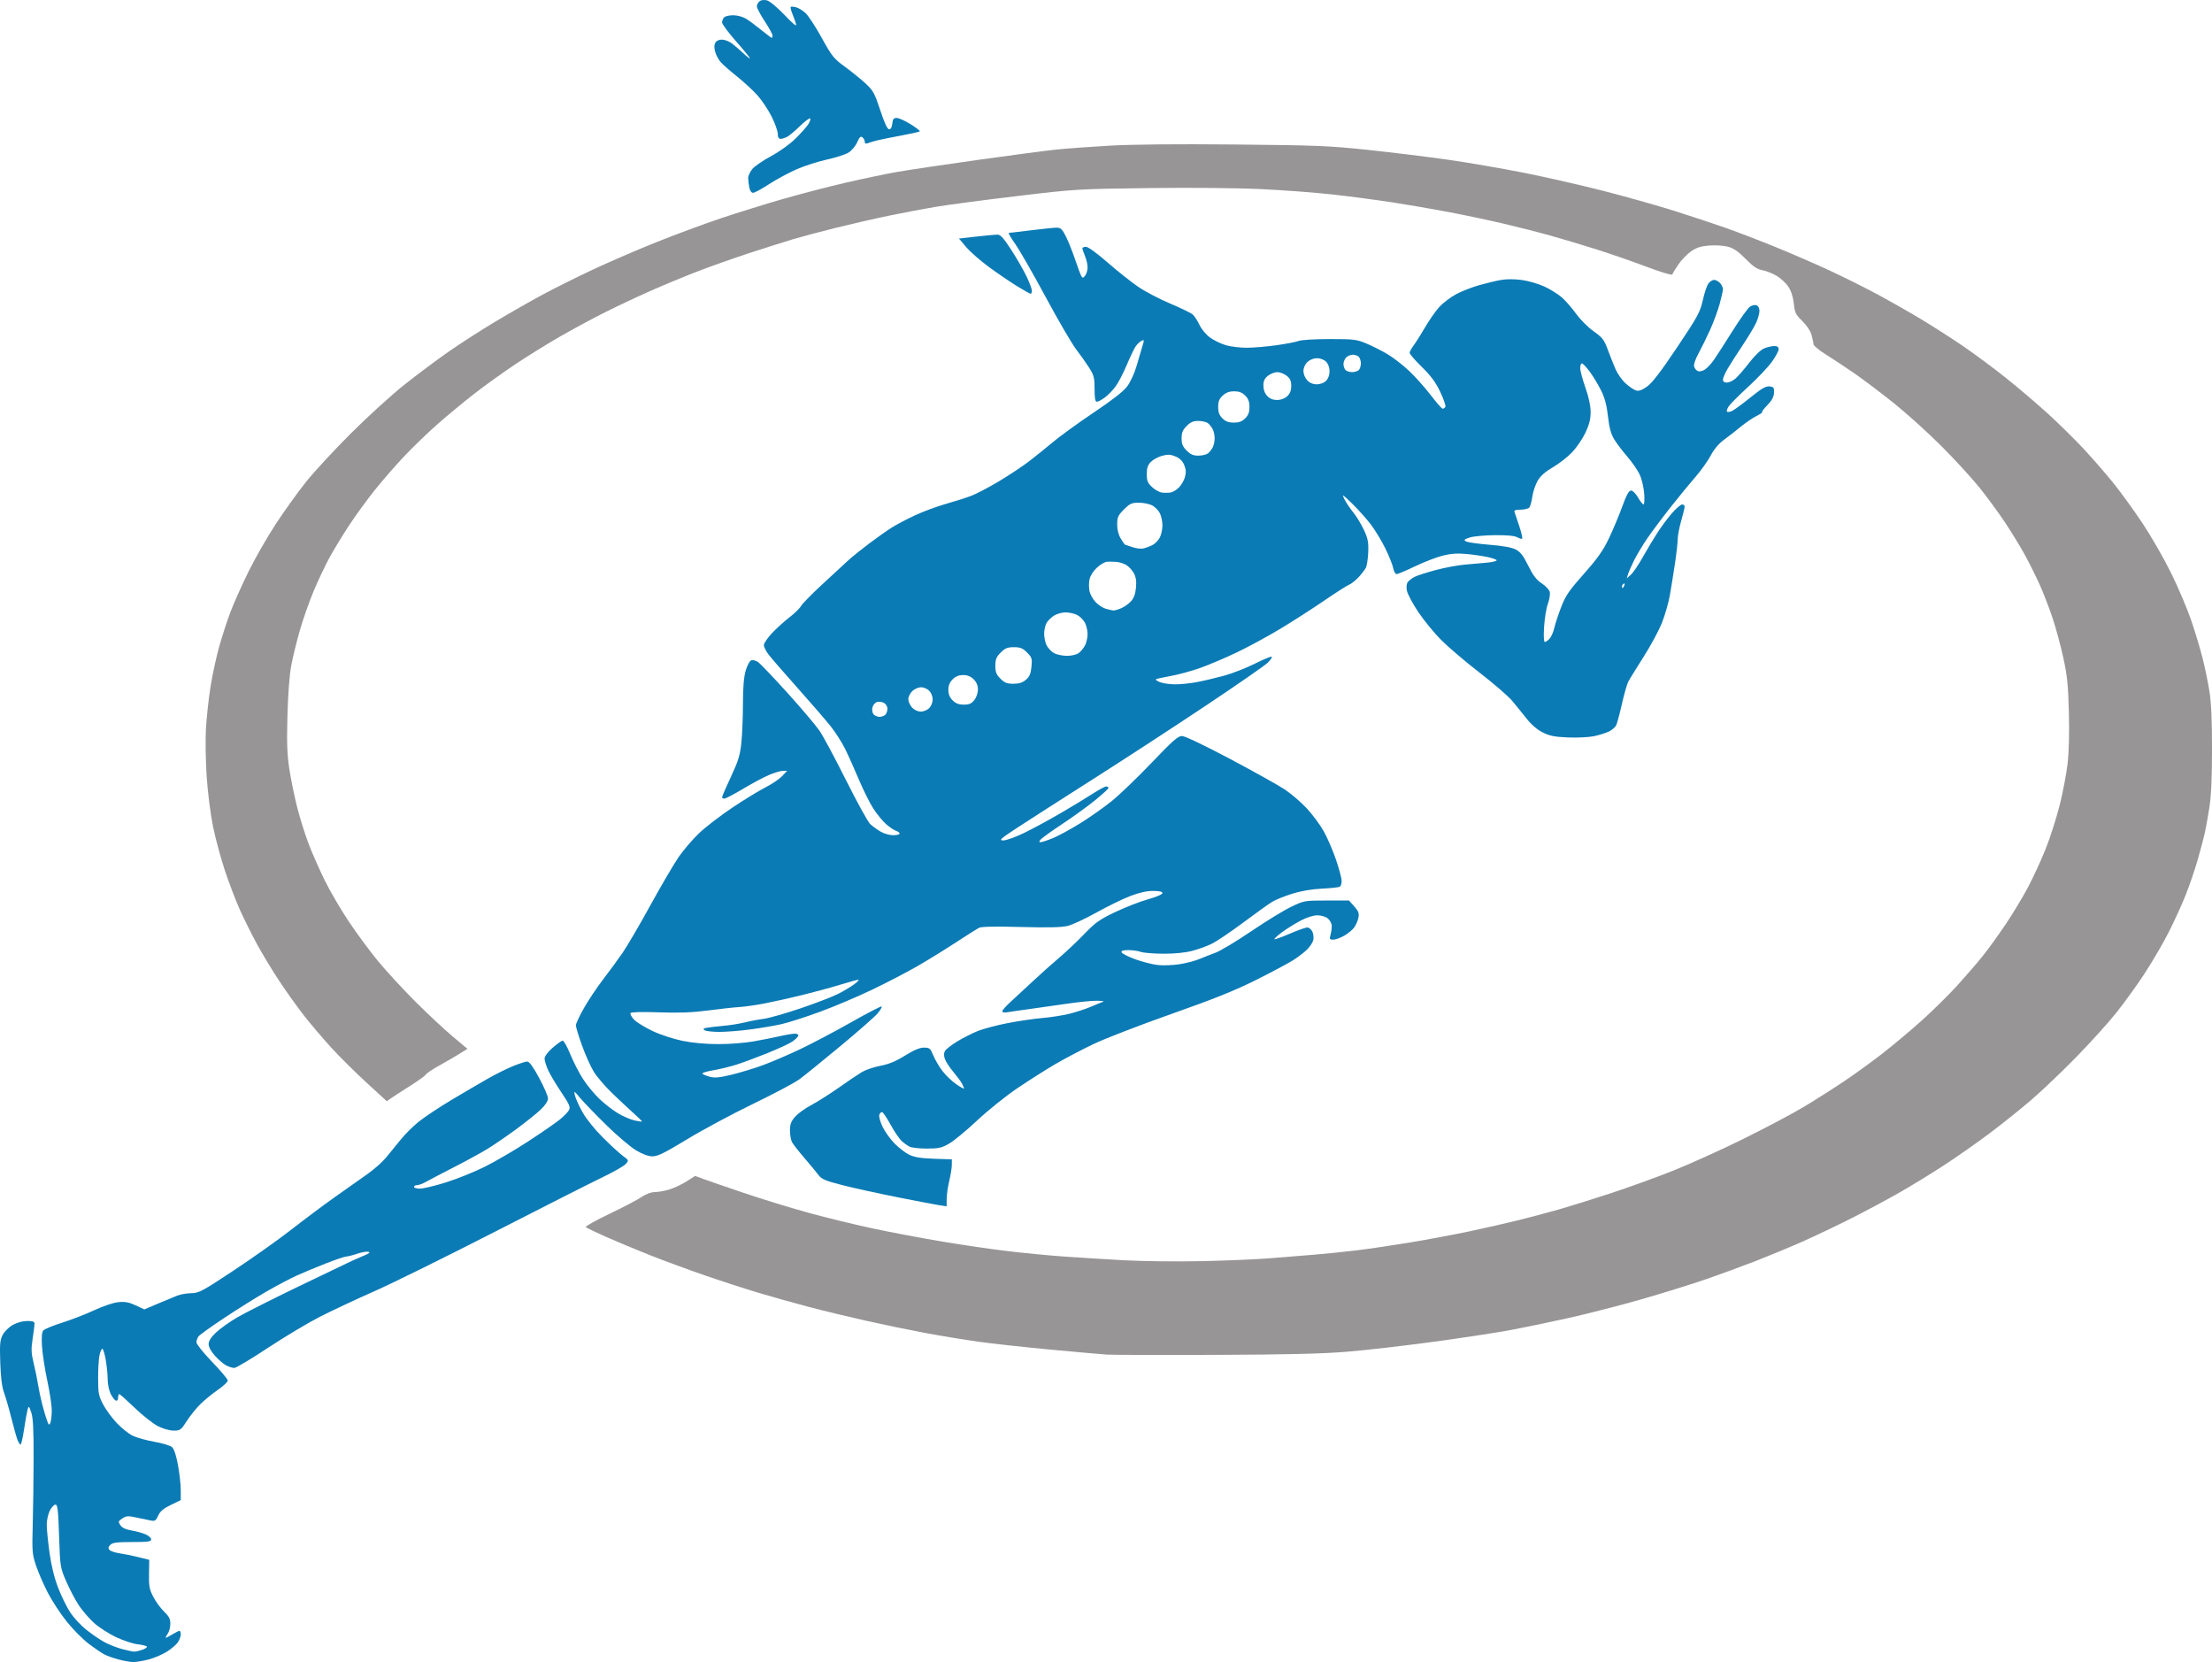 <?xml version="1.0" encoding="UTF-8" standalone="no"?>
<!-- Created with Inkscape (http://www.inkscape.org/) -->

<svg
   version="1.1"
   id="svg1869"
   width="3600"
   height="2704.415"
   viewBox="0 0 3600 2704.415"
   sodipodi:docname="arc no lettering.svg"
   inkscape:version="1.2.1 (9c6d41e4, 2022-07-14)"
   xmlns:inkscape="http://www.inkscape.org/namespaces/inkscape"
   xmlns:sodipodi="http://sodipodi.sourceforge.net/DTD/sodipodi-0.dtd"
   xmlns="http://www.w3.org/2000/svg"
   xmlns:svg="http://www.w3.org/2000/svg">
  <defs
     id="defs1873" />
  <sodipodi:namedview
     id="namedview1871"
     pagecolor="#ffffff"
     bordercolor="#000000"
     borderopacity="0.25"
     inkscape:showpageshadow="2"
     inkscape:pageopacity="0.0"
     inkscape:pagecheckerboard="0"
     inkscape:deskcolor="#d1d1d1"
     showgrid="false"
     inkscape:zoom="0.090515057"
     inkscape:cx="1546.704"
     inkscape:cy="1066.121"
     inkscape:window-width="1309"
     inkscape:window-height="569"
     inkscape:window-x="0"
     inkscape:window-y="25"
     inkscape:window-maximized="0"
     inkscape:current-layer="g1875" />
  <g
     inkscape:groupmode="layer"
     inkscape:label="Image"
     id="g1875"
     transform="translate(-769.853,-649.74)">
    <path
       id="path2360"
       style="fill:#979595;stroke-width:2.833"
       d="m 2655.393,884.7 c -34.561,0.322 -61.822,1.022 -80.076,2.083 -31.16,1.812 -69.402,4.586 -84.982,6.166 -15.58,1.58 -73.58,9.214 -128.891,16.961 -55.309,7.747 -115.224,16.691 -133.141,19.875 -17.917,3.185 -54.883,10.938 -82.149,17.23 -27.265,6.292 -73.157,18.223 -101.981,26.515 -28.823,8.292 -74.077,22.345 -100.564,31.229 -26.486,8.884 -73.326,26.204 -104.088,38.489 -30.762,12.285 -77.303,32.332 -103.424,44.549 -26.12,12.217 -63.413,30.765 -82.873,41.217 -19.46,10.452 -54.503,30.463 -77.873,44.466 -23.37,14.004 -57.601,36.032 -76.068,48.951 -18.466,12.919 -50.336,36.733 -70.82,52.922 -20.484,16.189 -59.624,51.753 -86.978,79.029 -27.354,27.276 -60.417,62.979 -73.474,79.338 -13.056,16.359 -35.058,46.953 -48.893,67.986 -13.835,21.033 -33.946,56.088 -44.692,77.9 -10.745,21.812 -23.946,51.297 -29.332,65.521 -5.386,14.224 -13.705,39.719 -18.485,56.656 -4.781,16.937 -11.194,46.728 -14.253,66.203 -3.059,19.475 -6.369,50.069 -7.355,67.986 -0.986,17.917 -0.421,52.972 1.255,77.9 1.685,25.058 6.285,61.158 10.288,80.734 3.982,19.475 12.768,51.983 19.524,72.237 6.756,20.254 17.739,48.937 24.405,63.738 6.666,14.801 19.053,39.659 27.526,55.239 8.473,15.58 24.644,42.349 35.934,59.487 11.29,17.138 29.496,42.634 40.456,56.656 10.959,14.022 30.998,37.604 44.531,52.405 13.533,14.801 39.416,40.478 57.52,57.059 l 32.916,30.147 7.264,-5.074 c 3.994,-2.791 17.788,-11.705 30.652,-19.809 12.864,-8.104 24.334,-16.398 25.493,-18.432 1.158,-2.033 11.029,-8.639 21.935,-14.68 10.906,-6.041 25.697,-14.643 32.869,-19.116 l 13.039,-8.135 -24.37,-20.382 c -13.404,-11.211 -40.805,-36.83 -60.894,-56.929 -20.088,-20.099 -47.32,-49.66 -60.515,-65.693 -13.195,-16.032 -34.595,-45.027 -47.555,-64.433 -12.959,-19.406 -30.599,-49.631 -39.2,-67.165 -8.601,-17.535 -20.256,-43.991 -25.898,-58.792 -5.643,-14.801 -13.873,-40.934 -18.291,-58.072 -4.418,-17.138 -10.218,-45.158 -12.886,-62.267 -3.867,-24.798 -4.551,-42.609 -3.369,-87.816 0.895,-34.266 3.33,-66.624 6.152,-81.764 2.568,-13.78 8.963,-39.914 14.212,-58.072 5.248,-18.159 15.385,-46.913 22.525,-63.897 7.139,-16.984 18.717,-41.405 25.729,-54.269 7.012,-12.864 21.452,-36.573 32.089,-52.686 10.637,-16.114 29.547,-42.043 42.024,-57.624 12.476,-15.58 34.3,-40.556 48.496,-55.501 14.196,-14.946 38.627,-38.419 54.291,-52.163 15.664,-13.745 42.18,-35.638 58.925,-48.651 16.745,-13.013 46.502,-34.382 66.127,-47.484 19.624,-13.103 52.586,-33.537 73.249,-45.41 20.663,-11.873 53.684,-29.651 73.381,-39.507 19.697,-9.855 52.384,-25.253 72.638,-34.218 20.254,-8.964 54.035,-22.998 75.069,-31.185 21.033,-8.188 59.913,-21.978 86.399,-30.645 26.486,-8.668 58.992,-18.981 72.235,-22.918 13.243,-3.937 44.475,-12.229 69.403,-18.427 24.928,-6.198 63.808,-15.075 86.399,-19.728 22.592,-4.653 56.372,-11.058 75.069,-14.231 18.696,-3.173 77.973,-11.027 131.724,-17.455 96.016,-11.483 99.793,-11.714 215.29,-13.165 69.723,-0.877 144.724,-0.176 184.315,1.721 36.715,1.759 89.617,5.785 117.56,8.948 27.942,3.163 71.2,8.898 96.129,12.746 24.928,3.848 65.721,10.877 90.65,15.621 24.928,4.743 64.446,13.085 87.816,18.537 23.369,5.452 58.425,14.382 77.9,19.844 19.475,5.462 53.256,15.566 75.069,22.455 21.813,6.888 58.143,19.502 80.734,28.029 22.591,8.527 41.509,14.259 42.042,12.739 0.531,-1.52 4.992,-8.748 9.914,-16.063 4.921,-7.315 14.214,-16.98 20.649,-21.478 8.953,-6.258 15.939,-8.516 29.744,-9.612 10.079,-0.801 23.598,0.069 30.629,1.971 9.184,2.485 16.904,7.821 28.571,19.745 12.09,12.355 18.689,16.833 27.073,18.367 6.099,1.116 16.535,5.192 23.191,9.057 6.656,3.865 15.34,11.917 19.294,17.894 4.685,7.081 7.79,16.649 8.902,27.462 1.528,14.801 3.017,17.864 13.769,28.314 7.152,6.951 13.295,16.17 15.097,22.661 1.671,6.019 3.055,12.858 3.169,15.195 0.073,2.337 9.322,9.959 20.554,16.936 11.232,6.977 32.233,20.868 46.669,30.871 14.435,10.002 43.118,31.678 63.738,48.167 20.619,16.489 55.345,47.85 77.168,69.691 21.824,21.841 49.952,52.527 62.507,68.191 12.554,15.664 31.221,41.159 41.482,56.656 10.261,15.497 24.532,38.869 31.711,51.938 7.18,13.069 18.053,34.865 24.165,48.438 6.111,13.573 15.546,37.937 20.965,54.141 5.42,16.204 13.329,45.396 17.573,64.871 6.369,29.221 7.959,44.78 9.103,89.032 0.868,33.55 0.079,64.833 -2.103,83.568 -1.92,16.469 -7.684,46.699 -12.81,67.18 -5.124,20.481 -15.311,52.35 -22.639,70.82 -7.328,18.47 -20.442,46.967 -29.144,63.326 -8.7,16.359 -25.273,43.766 -36.83,60.904 -11.557,17.138 -28.185,40.084 -36.95,50.99 -8.764,10.906 -27.232,32.288 -41.039,47.517 -13.807,15.229 -39.967,41.019 -58.135,57.311 -18.167,16.292 -47.053,40.513 -64.191,53.824 -17.139,13.311 -45.495,33.807 -63.014,45.546 -17.52,11.739 -46.84,30.314 -65.155,41.277 -18.315,10.963 -62.619,34.41 -98.454,52.103 -35.834,17.693 -87.462,41.02 -114.726,51.838 -27.266,10.818 -73.157,27.388 -101.981,36.822 -28.823,9.434 -65.792,20.962 -82.151,25.617 -16.359,4.655 -45.489,12.418 -64.737,17.25 -19.247,4.833 -55.578,13.122 -80.734,18.421 -25.157,5.3 -68.684,13.456 -96.729,18.123 -28.044,4.667 -66.924,10.438 -86.399,12.826 -19.475,2.388 -51.345,5.633 -70.82,7.21 -19.476,1.577 -51.981,4.211 -72.235,5.856 -20.254,1.645 -69.333,3.724 -109.063,4.619 -40.192,0.906 -97.368,0.247 -128.891,-1.483 -31.16,-1.711 -75.139,-4.442 -97.73,-6.071 -22.591,-1.628 -62.526,-5.471 -88.743,-8.538 -26.216,-3.067 -74.656,-10.104 -107.644,-15.639 -32.988,-5.534 -83.711,-15.101 -112.718,-21.261 -29.006,-6.16 -76.171,-17.629 -104.812,-25.485 -28.64,-7.856 -76.294,-22.48 -105.896,-32.501 -29.602,-10.02 -59.56,-20.343 -66.572,-22.941 l -12.748,-4.722 -14.162,9.008 c -7.79,4.955 -20.451,10.877 -28.134,13.159 -7.683,2.283 -18.288,4.151 -23.567,4.151 -5.895,0 -14.169,3.114 -21.441,8.073 -6.513,4.441 -30.044,16.77 -52.291,27.396 -22.247,10.627 -39.457,20.312 -38.243,21.522 1.214,1.21 15.594,8.149 31.953,15.42 16.359,7.271 48.227,20.579 70.818,29.574 22.591,8.995 63.384,24.041 90.65,33.434 27.265,9.393 66.783,22.218 87.816,28.503 21.033,6.284 57.364,16.466 80.734,22.628 23.37,6.162 65.437,16.35 93.481,22.639 28.044,6.289 71.467,15.256 96.495,19.927 25.028,4.671 63.908,11.073 86.399,14.229 22.492,3.155 75.311,8.949 117.378,12.872 42.066,3.923 83.496,7.598 92.065,8.166 8.569,0.565 87.604,0.779 175.632,0.463 117.465,-0.421 174.748,-1.782 215.29,-5.111 30.381,-2.495 92.951,-9.668 139.042,-15.939 46.091,-6.272 101.542,-14.656 123.225,-18.632 21.683,-3.976 65.131,-12.937 96.553,-19.913 31.422,-6.976 85.599,-20.858 120.394,-30.85 34.793,-9.992 82.384,-24.78 105.753,-32.865 23.371,-8.085 59.701,-21.407 80.734,-29.603 21.033,-8.196 54.814,-22.223 75.069,-31.171 20.254,-8.947 56.585,-26.249 80.734,-38.45 24.15,-12.2 59.825,-31.319 79.28,-42.485 19.455,-11.165 51.961,-31.139 72.237,-44.386 20.273,-13.248 53.435,-36.532 73.689,-51.741 20.255,-15.21 50.848,-39.758 67.986,-54.554 17.138,-14.796 49.709,-45.864 72.38,-69.039 22.672,-23.175 51.903,-55.522 64.956,-71.881 13.056,-16.359 33.764,-45.041 46.022,-63.738 12.258,-18.696 29.759,-48.652 38.892,-66.57 9.134,-17.917 21.708,-45.39 27.944,-61.049 6.237,-15.659 15.146,-41.79 19.797,-58.07 4.65,-16.281 9.86,-35.975 11.571,-43.765 1.713,-7.79 5.024,-26.275 7.359,-41.076 2.908,-18.429 4.246,-48.339 4.246,-94.896 0,-47.653 -1.302,-76.024 -4.358,-94.859 -2.397,-14.78 -7.439,-39.026 -11.205,-53.882 -3.766,-14.856 -12.058,-42.282 -18.427,-60.946 -6.369,-18.663 -20.994,-53.086 -32.501,-76.496 -11.509,-23.41 -32.36,-59.74 -46.34,-80.734 -13.98,-20.994 -35.037,-50.135 -46.794,-64.76 -11.757,-14.624 -33.123,-39.29 -47.482,-54.813 -14.358,-15.523 -40.871,-41.722 -58.916,-58.221 -18.046,-16.499 -49.203,-43.058 -69.238,-59.02 -20.035,-15.962 -51.265,-39.154 -69.401,-51.536 -18.137,-12.382 -48.275,-31.747 -66.971,-43.035 -18.696,-11.288 -51.202,-29.795 -72.235,-41.126 -21.032,-11.331 -56.721,-29.149 -79.305,-39.593 -22.583,-10.444 -61.463,-27.308 -86.399,-37.477 -24.935,-10.17 -61.258,-24.141 -80.715,-31.045 -19.458,-6.904 -57.701,-19.587 -84.984,-28.184 -27.282,-8.597 -78.921,-23.153 -114.757,-32.346 -35.834,-9.193 -93.965,-22.444 -129.178,-29.446 -35.213,-7.002 -90.665,-16.552 -123.225,-21.222 -32.56,-4.669 -91.072,-11.875 -130.022,-16.012 -64.332,-6.832 -84.312,-7.647 -218.121,-8.915 -47.46,-0.449 -89.324,-0.506 -123.885,-0.184 z" />
    <path
       style="fill:#0b7bb5;stroke-width:2.833"
       d="m 962.708,3349.945 c -8.21,-2.21 -18.462,-5.847 -22.781,-8.08 -4.319,-2.233 -15.758,-10.003 -25.42,-17.267 -9.662,-7.263 -25.891,-23.609 -36.065,-36.325 -10.174,-12.715 -24.091,-33.965 -30.928,-47.223 -6.837,-13.257 -15.412,-33.027 -19.055,-43.933 -6.151,-18.414 -6.531,-23.166 -5.321,-66.57 0.716,-25.707 1.354,-74.785 1.416,-109.061 0.079,-46.848 -0.886,-65.134 -3.907,-73.652 -3.914,-11.032 -4.073,-11.136 -6.02,-3.949 -1.101,4.06 -3.639,18.401 -5.642,31.869 -2.004,13.468 -4.558,24.486 -5.676,24.486 -1.117,0 -3.386,-3.506 -5.041,-7.79 -1.654,-4.285 -6.212,-20.538 -10.129,-36.118 -3.917,-15.58 -9.267,-34.064 -11.89,-41.075 -3.185,-8.515 -5.165,-24.505 -5.964,-48.157 -1.02,-30.19 -0.44,-36.865 3.931,-45.281 2.838,-5.466 10.183,-12.715 16.457,-16.242 6.739,-3.788 16.21,-6.389 23.37,-6.416 9.034,-0.034 12.039,1.056 12.039,4.368 0,2.428 -1.402,13.45 -3.115,24.492 -2.613,16.842 -2.334,23.292 1.733,40.024 2.666,10.97 5.822,26.4 7.013,34.287 1.191,7.888 4.306,22.627 6.922,32.754 2.617,10.127 6.196,22.111 7.954,26.631 2.841,7.303 3.432,7.619 5.31,2.833 1.161,-2.962 2.16,-11.759 2.218,-19.549 0.068,-7.79 -3.175,-29.461 -7.184,-48.157 -4.008,-18.696 -7.926,-43.897 -8.706,-56.001 -0.969,-15.043 -0.325,-23.326 2.039,-26.173 1.901,-2.291 15.741,-8.026 30.755,-12.744 15.014,-4.718 38.571,-13.854 52.35,-20.301 14.605,-6.833 30.94,-12.287 39.17,-13.079 10.872,-1.046 17.347,0.155 28.168,5.225 l 14.051,6.581 21.848,-9.308 c 12.016,-5.12 26.309,-11.04 31.762,-13.157 5.453,-2.117 15.835,-3.905 23.071,-3.973 12.049,-0.102 17.89,-3.259 69.403,-37.366 30.936,-20.482 72.819,-50.192 93.073,-66.021 20.254,-15.829 52.123,-39.645 70.819,-52.926 18.696,-13.281 42.558,-30.136 53.026,-37.456 10.468,-7.32 24.081,-19.328 30.251,-26.685 6.17,-7.356 16.8,-20.386 23.622,-28.955 6.822,-8.569 19.979,-21.736 29.237,-29.261 9.258,-7.524 33.404,-23.58 53.659,-35.679 20.254,-12.099 47.123,-27.833 59.708,-34.964 12.585,-7.13 30.97,-16.252 40.855,-20.268 9.885,-4.017 20.193,-7.303 22.906,-7.303 3.322,0 9.638,8.729 19.341,26.727 7.924,14.7 14.408,29.732 14.408,33.404 0,4.161 -4.535,11.009 -12.039,18.179 -6.622,6.327 -24.594,20.705 -39.938,31.952 -15.344,11.247 -36.297,25.589 -46.56,31.871 -10.264,6.282 -34.676,19.62 -54.251,29.639 -19.574,10.02 -40.032,20.724 -45.461,23.786 -5.428,3.062 -12.121,5.568 -14.872,5.568 -2.751,0 -5.002,1.274 -5.002,2.833 0,1.558 4.358,2.833 9.684,2.833 5.326,0 24.129,-4.487 41.784,-9.97 17.654,-5.483 46.122,-16.917 63.26,-25.409 17.138,-8.491 49.007,-27.082 70.819,-41.314 21.812,-14.232 45.078,-30.292 51.701,-35.688 6.623,-5.397 13.409,-12.367 15.08,-15.489 2.556,-4.775 0.55,-9.376 -12.642,-28.999 -8.624,-12.827 -18.25,-28.989 -21.392,-35.915 -3.142,-6.926 -5.74,-15.353 -5.774,-18.725 -0.034,-3.794 4.952,-10.548 13.084,-17.705 7.23,-6.364 14.628,-11.572 16.439,-11.572 1.811,0 7.406,10.058 12.432,22.352 5.026,12.294 14.315,30.36 20.641,40.148 6.326,9.788 18.267,24.268 26.534,32.179 8.268,7.911 21.857,18.466 30.198,23.455 8.341,4.99 20.583,10.272 27.205,11.738 6.622,1.466 12.039,2.19 12.039,1.609 0,-0.58 -6.055,-6.498 -13.456,-13.148 -7.401,-6.65 -23.016,-21.249 -34.701,-32.443 -11.685,-11.194 -25.445,-27.285 -30.577,-35.759 -5.132,-8.474 -13.736,-27.733 -19.121,-42.799 -5.385,-15.066 -9.79,-29.571 -9.79,-32.234 2e-4,-2.663 5.85,-15.199 12.999,-27.857 7.15,-12.659 21.194,-33.692 31.211,-46.741 10.016,-13.049 24.363,-32.648 31.883,-43.555 7.519,-10.906 27.946,-45.831 45.394,-77.611 17.447,-31.78 38.193,-67.142 46.102,-78.582 7.909,-11.44 22.996,-28.929 33.527,-38.863 10.531,-9.935 34.736,-28.482 53.788,-41.218 19.052,-12.735 43.109,-27.443 53.461,-32.684 10.352,-5.241 22.565,-13.475 27.141,-18.297 l 8.32,-8.769 -6.904,0.068 c -3.797,0.034 -13.915,3.029 -22.484,6.648 -8.569,3.62 -27.625,13.787 -42.346,22.595 -14.721,8.808 -28.424,16.014 -30.452,16.014 -2.027,0 -3.687,-1.097 -3.687,-2.438 0,-1.341 6.482,-16.283 14.403,-33.205 11.956,-25.538 14.835,-34.871 16.946,-54.925 1.399,-13.288 2.566,-41.81 2.594,-63.382 0.034,-26.852 1.43,-43.971 4.427,-54.276 2.407,-8.279 6.411,-15.834 8.897,-16.789 2.487,-0.954 7.413,0.161 10.949,2.477 3.535,2.316 25.176,24.972 48.091,50.346 22.915,25.374 46.459,53.169 52.321,61.766 5.862,8.597 25.336,44.928 43.275,80.734 17.939,35.806 35.62,67.836 39.291,71.178 3.671,3.342 11.136,8.755 16.589,12.029 5.453,3.274 14.695,5.957 20.538,5.963 5.843,0 10.623,-1.179 10.623,-2.631 0,-1.453 -2.633,-3.478 -5.852,-4.499 -3.218,-1.022 -10.455,-5.888 -16.081,-10.813 -5.627,-4.926 -15,-16.323 -20.829,-25.326 -5.829,-9.004 -16.611,-30.674 -23.959,-48.157 -7.348,-17.483 -17.512,-40.073 -22.585,-50.2 -5.074,-10.127 -15.419,-26.21 -22.989,-35.74 -7.57,-9.53 -31.61,-37.335 -53.422,-61.79 -21.812,-24.455 -43.164,-49.035 -47.449,-54.622 -4.285,-5.587 -7.79,-12.573 -7.79,-15.524 0,-2.951 5.842,-11.612 12.982,-19.245 7.14,-7.633 19.956,-19.259 28.479,-25.835 8.523,-6.575 17.022,-14.866 18.886,-18.423 1.865,-3.557 17.412,-19.424 34.55,-35.258 17.138,-15.835 36.259,-33.473 42.492,-39.197 6.232,-5.723 21.529,-18.066 33.993,-27.427 12.464,-9.362 29.064,-21.058 36.89,-25.992 7.825,-4.934 25.034,-13.969 38.242,-20.078 13.208,-6.109 35.488,-14.344 49.51,-18.299 14.022,-3.955 32.506,-9.819 41.075,-13.031 8.569,-3.212 29.048,-13.931 45.508,-23.819 16.461,-9.889 38.164,-24.256 48.231,-31.927 10.066,-7.671 27.951,-22.04 39.745,-31.932 11.793,-9.891 41.712,-31.562 66.487,-48.157 29.996,-20.093 48.116,-34.258 54.237,-42.401 5.067,-6.74 11.833,-21.359 15.078,-32.577 3.238,-11.192 7.516,-25.708 9.508,-32.258 3.423,-11.258 3.335,-11.755 -1.613,-9.107 -2.879,1.541 -7.213,5.821 -9.631,9.512 -2.418,3.691 -8.841,17.247 -14.271,30.124 -5.431,12.877 -13.54,28.398 -18.021,34.49 -4.48,6.092 -12.328,14.162 -17.439,17.933 -5.111,3.771 -10.957,6.856 -12.992,6.856 -2.706,0 -3.699,-5.556 -3.699,-20.691 0,-18.321 -1.018,-22.296 -8.882,-34.701 -4.885,-7.706 -14.446,-21.244 -21.247,-30.085 -6.801,-8.841 -29.082,-47.083 -49.515,-84.983 -20.432,-37.9 -42.804,-76.876 -49.715,-86.613 -6.911,-9.738 -11.497,-17.704 -10.191,-17.704 1.306,0 17.624,-1.902 36.261,-4.227 18.637,-2.325 37.369,-4.237 41.628,-4.249 6.453,-0.01 8.936,2.334 14.914,14.13 3.945,7.784 10.71,24.683 15.036,37.554 4.325,12.871 8.963,25.179 10.305,27.352 2.007,3.248 3.119,3.022 6.258,-1.27 2.099,-2.871 3.817,-8.841 3.817,-13.268 0,-4.426 -1.912,-12.624 -4.249,-18.218 -2.337,-5.593 -4.249,-11.289 -4.249,-12.656 0,-1.368 2.656,-2.487 5.902,-2.487 3.378,0 18.216,10.769 34.701,25.186 15.84,13.852 38.18,31.638 49.645,39.523 11.464,7.885 35.047,20.289 52.406,27.565 17.359,7.276 33.932,15.304 36.83,17.841 2.897,2.536 7.885,10.171 11.083,16.966 3.265,6.939 10.784,15.955 17.149,20.566 6.234,4.516 17.731,10.11 25.548,12.432 7.818,2.321 23.225,4.198 34.238,4.169 11.013,-0.022 32.827,-1.872 48.477,-4.098 15.649,-2.225 31.985,-5.389 36.302,-7.03 4.317,-1.641 26.925,-2.984 50.241,-2.984 39.248,0 43.699,0.546 60.012,7.366 9.691,4.051 25.268,11.95 34.616,17.553 9.349,5.603 25.122,17.904 35.052,27.336 9.931,9.432 25.603,27.028 34.829,39.103 9.225,12.075 17.915,21.954 19.312,21.954 1.395,0 3.363,-1.336 4.372,-2.968 1.01,-1.632 -2.708,-12.533 -8.26,-24.223 -7.505,-15.805 -15.198,-26.249 -29.995,-40.726 -10.945,-10.709 -19.9,-21.041 -19.9,-22.959 0,-1.918 2.974,-7.432 6.609,-12.253 3.635,-4.821 12.119,-18.252 18.855,-29.846 6.735,-11.594 17.143,-26.393 23.129,-32.887 5.986,-6.494 18.225,-15.72 27.197,-20.503 8.973,-4.782 25.866,-11.399 37.541,-14.704 11.674,-3.305 27.821,-7.137 35.883,-8.515 8.835,-1.511 22.339,-1.423 33.993,0.22 10.634,1.5 27.044,6.329 36.466,10.73 9.422,4.402 22.078,12.334 28.124,17.627 6.046,5.293 16.503,17.272 23.235,26.621 6.733,9.348 19.545,22.162 28.471,28.476 14.268,10.091 17.042,13.686 22.96,29.744 3.702,10.046 9.405,24.405 12.671,31.908 3.267,7.504 10.64,17.89 16.386,23.08 5.745,5.191 13.289,10.34 16.764,11.442 4.59,1.457 9.52,-0.244 18.019,-6.216 8.361,-5.875 22.308,-24.057 48.88,-63.722 33.661,-50.248 37.622,-57.493 41.861,-76.541 2.573,-11.572 6.63,-23.823 9.011,-27.225 2.384,-3.401 6.613,-6.185 9.4,-6.185 2.785,0 7.174,2.331 9.754,5.181 2.578,2.849 4.688,7.327 4.688,9.95 0,2.624 -2.453,13.621 -5.451,24.439 -2.998,10.818 -9.948,29.604 -15.444,41.747 -5.495,12.143 -13.968,29.397 -18.826,38.341 -5.455,10.042 -8.175,18.34 -7.111,21.692 0.953,2.986 3.767,6.213 6.263,7.171 2.499,0.958 7.573,-0.244 11.28,-2.673 3.707,-2.429 10.219,-9.384 14.473,-15.457 4.254,-6.073 17.858,-27.192 30.232,-46.93 12.375,-19.738 25.261,-37.698 28.638,-39.91 3.376,-2.212 8.23,-3.22 10.786,-2.239 2.714,1.04 4.623,4.9 4.585,9.271 0,4.118 -2.462,12.774 -5.397,19.235 -2.933,6.462 -12.891,23.033 -22.127,36.826 -9.237,13.793 -20.194,30.927 -24.348,38.074 -4.154,7.148 -7.553,15.115 -7.553,17.705 0,2.999 2.315,4.703 6.373,4.694 3.505,-0.011 9.74,-2.876 13.853,-6.374 4.114,-3.498 14.242,-15.134 22.508,-25.857 8.996,-11.671 18.749,-21.052 24.298,-23.37 5.098,-2.13 12.498,-3.873 16.444,-3.873 5.072,0 7.171,1.524 7.171,5.204 0,2.862 -4.952,12.104 -11.006,20.537 -6.053,8.433 -23.356,26.675 -38.449,40.536 -15.095,13.862 -29.434,28.242 -31.869,31.957 -2.433,3.715 -3.621,7.559 -2.637,8.542 0.987,0.983 4.662,0.471 8.174,-1.138 3.512,-1.61 16.941,-11.459 29.841,-21.886 18.209,-14.72 25.176,-18.761 31.159,-18.071 6.793,0.784 7.653,2.018 7.254,10.423 -0.318,6.849 -3.48,12.633 -11.198,20.538 -5.909,6.052 -9.53,11.021 -8.045,11.043 1.484,0.022 -2.711,2.809 -9.325,6.195 -6.613,3.386 -18.085,11.209 -25.495,17.384 -7.409,6.176 -19.508,15.605 -26.887,20.954 -8.821,6.394 -16.405,15.334 -22.143,26.099 -4.8,9.005 -15.972,24.658 -24.825,34.783 -8.855,10.125 -27.053,32.289 -40.438,49.251 -13.386,16.962 -30.361,39.65 -37.723,50.417 -7.362,10.767 -16.958,26.701 -21.325,35.41 -4.367,8.708 -8.901,19.02 -10.078,22.916 l -2.137,7.082 6.951,-6.415 c 3.825,-3.528 12.451,-16.276 19.17,-28.328 6.718,-12.052 17.605,-30.198 24.19,-40.326 6.586,-10.127 17.347,-24.468 23.915,-31.869 6.567,-7.4 13.745,-13.456 15.95,-13.456 2.204,0 4.008,1.597 4.008,3.55 0,1.952 -2.55,12.465 -5.664,23.361 -3.117,10.896 -5.657,24.277 -5.647,29.735 0,5.458 -1.999,23.308 -4.469,39.668 -2.469,16.359 -6.149,39.304 -8.177,50.99 -2.029,11.685 -7.695,31.599 -12.594,44.254 -4.898,12.654 -18.492,38.002 -30.209,56.328 -11.716,18.326 -23.003,36.654 -25.081,40.729 -2.076,4.075 -6.657,20.157 -10.179,35.737 -3.521,15.58 -7.678,31.134 -9.239,34.565 -1.56,3.43 -6.943,8.186 -11.963,10.568 -5.019,2.382 -15.845,5.772 -24.058,7.533 -8.213,1.761 -27.199,2.71 -42.191,2.108 -21.843,-0.878 -30.064,-2.488 -41.376,-8.105 -9.066,-4.503 -18.506,-12.582 -26.392,-22.59 -6.752,-8.569 -17.389,-21.674 -23.638,-29.123 -6.249,-7.449 -30.094,-28.026 -52.989,-45.729 -22.895,-17.703 -50.96,-41.565 -62.366,-53.027 -11.406,-11.463 -28.205,-31.991 -37.329,-45.619 -9.124,-13.628 -17.429,-29.258 -18.457,-34.733 -1.214,-6.469 -0.588,-11.497 1.788,-14.359 2.011,-2.423 6.936,-6.086 10.945,-8.141 4.008,-2.055 19.398,-6.991 34.199,-10.969 14.802,-3.978 36.472,-7.994 48.157,-8.924 11.686,-0.93 27.938,-2.376 36.118,-3.212 8.18,-0.836 14.873,-2.501 14.873,-3.698 0,-1.198 -6.693,-3.61 -14.873,-5.361 -8.18,-1.75 -23.857,-4.005 -34.839,-5.01 -14.284,-1.307 -25.171,-0.516 -38.243,2.778 -10.05,2.533 -30.179,10.321 -44.73,17.306 -14.55,6.986 -28.113,12.701 -30.137,12.701 -2.025,0 -4.477,-4.246 -5.451,-9.436 -0.97,-5.19 -6.676,-19.531 -12.673,-31.869 -5.997,-12.338 -16.723,-30.081 -23.836,-39.429 -7.114,-9.348 -20.811,-24.645 -30.439,-33.993 -16.058,-15.592 -17.094,-16.178 -12.533,-7.082 2.734,5.453 9.21,15.103 14.391,21.444 5.181,6.341 12.946,19.088 17.256,28.328 6.551,14.041 7.717,19.985 7.105,36.207 -0.402,10.675 -2.136,22.148 -3.851,25.495 -1.716,3.348 -7.109,10.353 -11.985,15.567 -4.877,5.215 -11.692,10.584 -15.146,11.933 -3.454,1.348 -21.937,13.171 -41.075,26.271 -19.137,13.1 -51.367,33.777 -71.622,45.948 -20.254,12.171 -52.123,29.424 -70.819,38.339 -18.696,8.915 -45.466,20.252 -59.488,25.192 -14.022,4.94 -35.56,10.771 -47.861,12.957 -12.302,2.186 -22.995,4.603 -23.763,5.371 -0.769,0.767 2.285,2.859 6.786,4.647 4.501,1.788 15.194,3.351 23.763,3.474 8.569,0.124 24.503,-1.441 35.41,-3.476 10.906,-2.035 30.967,-6.728 44.58,-10.43 13.613,-3.701 36.372,-12.567 50.577,-19.701 14.205,-7.134 26.584,-12.213 27.511,-11.287 0.925,0.927 -2.075,5.346 -6.669,9.822 -4.594,4.476 -49.145,35.37 -99.002,68.655 -49.857,33.284 -132.078,86.875 -182.713,119.091 -50.636,32.216 -106.725,68.175 -124.642,79.91 -28.606,18.735 -31.516,21.343 -23.873,21.401 4.787,0.034 20.125,-5.494 34.083,-12.287 13.959,-6.794 40.636,-21.253 59.283,-32.132 18.647,-10.879 42.068,-25.079 52.047,-31.555 9.979,-6.477 19.859,-11.776 21.954,-11.776 2.096,0 3.81,1.055 3.81,2.342 0,1.288 -9.879,10.369 -21.954,20.179 -12.075,9.81 -36.084,27.174 -53.355,38.587 -17.27,11.413 -33.042,22.728 -35.048,25.145 -2.995,3.609 -2.952,4.383 0.241,4.328 2.138,-0.034 11.088,-3.029 19.889,-6.649 8.801,-3.62 28.559,-14.363 43.908,-23.873 15.349,-9.51 38.381,-25.695 51.182,-35.966 12.802,-10.271 42.081,-38.378 65.067,-62.459 34.334,-35.972 43.196,-43.784 49.667,-43.784 4.651,0 36.584,15.221 77.988,37.174 38.561,20.446 78.572,42.756 88.912,49.578 10.34,6.822 26.503,20.637 35.917,30.701 9.415,10.064 21.96,26.952 27.88,37.53 5.919,10.578 14.88,31.342 19.912,46.143 5.032,14.801 9.203,30.341 9.268,34.534 0.068,4.192 -1.288,8.492 -3.007,9.554 -1.719,1.062 -14.785,2.485 -29.036,3.161 -16.668,0.791 -33.961,3.752 -48.477,8.298 -12.411,3.887 -27.071,9.815 -32.577,13.173 -5.506,3.358 -26.583,18.45 -46.837,33.538 -20.254,15.089 -43.2,30.61 -50.99,34.493 -7.79,3.883 -22.45,9.2 -32.577,11.816 -11.726,3.029 -28.894,4.69 -47.274,4.575 -15.874,-0.102 -32.21,-1.454 -36.302,-3.01 -4.093,-1.556 -13.054,-2.829 -19.915,-2.829 -8.984,0 -12.084,1.016 -11.08,3.633 0.766,1.998 10.606,7.01 21.865,11.136 11.259,4.127 27.627,8.354 36.373,9.393 8.746,1.039 24.79,0.508 35.653,-1.175 10.863,-1.685 25.378,-5.444 32.255,-8.353 6.877,-2.909 18.878,-7.609 26.668,-10.444 7.79,-2.835 33.922,-18.534 58.072,-34.886 24.149,-16.352 53.469,-34.3 65.154,-39.885 20.963,-10.018 21.73,-10.153 57.596,-10.153 h 36.35 l 8.548,9.567 c 6.979,7.811 8.23,11.191 6.817,18.413 -0.952,4.865 -4.067,12.033 -6.922,15.928 -2.855,3.895 -10.17,9.929 -16.256,13.409 -6.086,3.48 -14.071,6.348 -17.745,6.374 -5.937,0.034 -6.437,-0.822 -4.487,-7.743 1.207,-4.285 2.1,-10.934 1.985,-14.775 -0.102,-3.842 -3.017,-9.26 -6.45,-12.039 -3.534,-2.862 -10.895,-5.054 -16.97,-5.054 -6.465,0 -17.209,3.409 -27.03,8.575 -8.965,4.716 -22.539,13.154 -30.165,18.752 -7.626,5.598 -13.277,10.765 -12.559,11.483 0.718,0.718 11.838,-3.259 24.71,-8.837 12.873,-5.579 25.758,-10.143 28.633,-10.143 2.875,0 6.636,3.093 8.359,6.873 1.722,3.78 2.358,9.954 1.413,13.72 -0.945,3.766 -5.25,10.423 -9.566,14.793 -4.317,4.37 -14.382,12.156 -22.369,17.302 -7.986,5.147 -35.298,19.751 -60.691,32.454 -34.686,17.351 -69.123,31.185 -138.448,55.619 -50.753,17.887 -107.774,39.917 -126.714,48.956 -18.94,9.038 -46.985,23.783 -62.321,32.767 -15.337,8.984 -43.042,26.57 -61.568,39.08 -18.525,12.51 -47.845,36.04 -65.153,52.289 -17.309,16.249 -37.845,33.214 -45.635,37.7 -12.282,7.072 -17.106,8.16 -36.304,8.183 -12.177,0.022 -24.925,-1.407 -28.328,-3.16 -3.403,-1.753 -9.183,-5.896 -12.844,-9.206 -3.661,-3.311 -11.743,-15.262 -17.961,-26.557 -6.218,-11.296 -12.504,-20.538 -13.97,-20.538 -1.466,0 -3.436,2.008 -4.378,4.462 -0.942,2.454 1.329,10.975 5.046,18.935 3.717,7.96 12.495,20.336 19.506,27.501 7.011,7.165 17.846,15.519 24.079,18.564 8.389,4.099 18.869,5.795 40.367,6.537 l 29.036,1.001 -0.034,8.949 c -0.022,4.922 -1.891,16.597 -4.148,25.945 -2.257,9.348 -4.149,22.526 -4.205,29.285 l -0.103,12.288 -12.039,-1.86 c -6.622,-1.022 -37.534,-6.929 -68.695,-13.125 -31.16,-6.196 -71.315,-15.02 -89.232,-19.608 -26.927,-6.895 -33.559,-9.67 -38.242,-15.997 -3.116,-4.21 -13.443,-16.698 -22.948,-27.751 -9.505,-11.053 -18.747,-22.833 -20.538,-26.179 -1.79,-3.346 -3.255,-11.859 -3.255,-18.918 0,-10.188 1.732,-14.808 8.399,-22.4 4.619,-5.261 16.41,-13.774 26.203,-18.916 9.793,-5.143 29.915,-17.883 44.716,-28.311 14.801,-10.428 31.795,-21.886 37.764,-25.463 5.968,-3.577 19.512,-8.153 30.096,-10.17 13.749,-2.62 25.188,-7.366 40.064,-16.624 14.489,-9.017 23.858,-12.954 30.808,-12.947 9.158,0 10.421,1.062 15.19,12.661 2.861,6.957 9.578,18.381 14.926,25.386 5.348,7.005 15.436,16.666 22.417,21.469 6.981,4.803 12.693,7.951 12.693,6.994 0,-0.957 -1.48,-4.523 -3.29,-7.926 -1.809,-3.403 -8.102,-11.924 -13.983,-18.935 -5.881,-7.011 -12.05,-16.336 -13.707,-20.723 -2.024,-5.357 -2.089,-9.705 -0.195,-13.242 1.55,-2.896 10.459,-9.907 19.797,-15.58 9.338,-5.673 24.372,-13.318 33.409,-16.99 9.037,-3.672 31.041,-9.52 48.898,-12.995 17.857,-3.476 43.303,-7.21 56.547,-8.297 13.243,-1.088 33.002,-4.183 43.908,-6.877 10.906,-2.694 26.84,-7.91 35.41,-11.591 8.569,-3.681 17.492,-7.302 19.829,-8.047 2.337,-0.744 -2.425,-1.455 -10.583,-1.578 -8.157,-0.124 -31.103,2.209 -50.99,5.182 -19.887,2.973 -46.993,6.834 -60.237,8.58 -13.243,1.746 -28.221,3.921 -33.285,4.831 -5.827,1.048 -9.207,0.509 -9.207,-1.472 0,-1.72 5.999,-8.557 13.33,-15.194 7.331,-6.636 23.584,-21.676 36.118,-33.423 12.534,-11.746 31.711,-28.875 42.617,-38.065 10.906,-9.19 29.39,-26.628 41.075,-38.751 18.49,-19.183 25.103,-23.874 50.99,-36.169 16.359,-7.77 40.251,-17.052 53.093,-20.626 13.283,-3.698 23.358,-8.027 23.37,-10.041 0.022,-2.401 -4.936,-3.541 -15.378,-3.541 -10.287,0 -22.662,2.796 -37.275,8.423 -12.031,4.633 -36.651,16.651 -54.711,26.707 -18.06,10.056 -39.059,19.844 -46.664,21.751 -9.927,2.489 -31.451,2.997 -76.296,1.799 -42.145,-1.127 -64.373,-0.678 -68.323,1.375 -3.22,1.673 -20.192,12.425 -37.717,23.893 -17.524,11.468 -45.48,28.695 -62.124,38.283 -16.644,9.588 -49.472,26.678 -72.95,37.979 -23.479,11.3 -61.81,27.581 -85.18,36.18 -23.37,8.599 -51.802,17.745 -63.182,20.325 -11.38,2.579 -34.325,6.491 -50.99,8.691 -16.665,2.2 -39.222,3.992 -50.128,3.981 -10.906,0 -21.675,-1.187 -23.931,-2.615 -3.243,-2.052 -2.649,-2.896 2.833,-4.031 3.814,-0.789 15.858,-2.211 26.764,-3.157 10.906,-0.945 26.84,-3.467 35.41,-5.602 8.569,-2.135 22.56,-4.786 31.09,-5.89 8.53,-1.104 35.592,-8.828 60.136,-17.163 24.544,-8.335 51.983,-18.91 60.975,-23.498 8.992,-4.588 20.739,-11.632 26.105,-15.651 5.366,-4.02 8.391,-7.309 6.722,-7.309 -1.669,0 -14.983,3.665 -29.586,8.144 -14.604,4.479 -42.486,12.048 -61.961,16.82 -19.475,4.772 -46.882,10.895 -60.904,13.605 -14.022,2.71 -32.506,5.346 -41.075,5.856 -8.569,0.512 -31.458,3.015 -50.864,5.566 -25.928,3.408 -47.147,4.226 -80.023,3.085 -28.107,-0.975 -45.382,-0.514 -46.468,1.244 -0.951,1.538 1.681,6.355 5.848,10.705 4.167,4.349 17.819,12.715 30.337,18.589 12.754,5.985 34.156,12.981 48.68,15.911 16.017,3.232 38.171,5.241 57.988,5.259 17.637,0.022 43.132,-1.917 56.655,-4.295 13.523,-2.379 32.873,-6.213 43,-8.522 10.127,-2.309 21.388,-4.187 25.023,-4.174 4.013,0.022 6.153,1.415 5.447,3.565 -0.639,1.948 -5.106,6.214 -9.925,9.48 -4.819,3.266 -23.205,11.751 -40.857,18.855 -17.652,7.104 -40.38,15.522 -50.507,18.708 -10.127,3.186 -27.123,7.279 -37.769,9.096 -10.646,1.817 -18.294,4.311 -16.997,5.542 1.298,1.23 6.856,3.45 12.351,4.931 7.68,2.07 15.87,1.268 35.409,-3.471 13.98,-3.39 36.892,-10.368 50.914,-15.507 14.022,-5.138 41.272,-16.832 60.555,-25.986 19.283,-9.154 56.663,-28.883 83.068,-43.841 26.405,-14.958 48.698,-26.507 49.542,-25.663 0.844,0.843 -2.119,5.904 -6.583,11.246 -4.464,5.342 -31.772,29.34 -60.685,53.327 -28.913,23.987 -58.931,48.283 -66.705,53.99 -7.775,5.707 -41.804,23.756 -75.619,40.108 -33.815,16.352 -82.014,42.218 -107.107,57.478 -36.099,21.954 -47.824,27.747 -56.158,27.747 -6.976,0 -16.103,-3.327 -27.022,-9.85 -9.068,-5.418 -30.784,-23.872 -48.258,-41.011 -17.473,-17.138 -36.572,-36.897 -42.441,-43.908 -10.245,-12.238 -10.592,-12.408 -8.693,-4.249 1.088,4.674 6.575,16.784 12.194,26.911 5.992,10.798 19.676,27.853 33.089,41.239 12.58,12.554 27.334,26.111 32.787,30.127 9.864,7.263 9.887,7.332 4.486,13.327 -2.986,3.315 -20.195,13.104 -38.242,21.754 -18.048,8.651 -97.189,48.714 -175.869,89.031 -78.68,40.316 -166.637,83.701 -195.461,96.411 -28.824,12.709 -68.341,31.229 -87.816,41.156 -19.475,9.927 -57.655,32.746 -84.844,50.71 -27.189,17.964 -51.791,32.662 -54.672,32.662 -2.881,0 -8.775,-1.83 -13.1,-4.066 -4.324,-2.236 -12.547,-9.251 -18.272,-15.588 -6.512,-7.208 -10.41,-14.353 -10.41,-19.082 0,-5.232 3.756,-11.116 12.202,-19.113 6.711,-6.355 22.326,-17.428 34.701,-24.608 12.375,-7.18 57.555,-29.945 100.401,-50.589 42.846,-20.644 81.725,-39.287 86.4,-41.428 4.674,-2.14 13.597,-6.019 19.829,-8.617 8.188,-3.415 9.926,-5.063 6.264,-5.944 -2.787,-0.669 -10.981,0.795 -18.209,3.259 -7.228,2.463 -15.146,4.485 -17.595,4.494 -2.449,0 -17.2,4.992 -32.78,11.074 -15.58,6.082 -36.989,14.97 -47.574,19.751 -10.585,4.781 -32.831,16.519 -49.436,26.084 -16.604,9.565 -47.46,28.863 -68.57,42.885 -21.109,14.022 -39.974,27.501 -41.921,29.954 -1.948,2.453 -3.541,6.881 -3.541,9.839 0,2.959 11.473,17.26 25.495,31.78 14.022,14.52 25.495,28.215 25.495,30.434 0,2.219 -7.158,8.963 -15.906,14.989 -8.748,6.025 -21.457,16.35 -28.242,22.944 -6.785,6.594 -16.875,19.085 -22.423,27.758 -9.487,14.831 -10.762,15.769 -21.426,15.769 -6.551,0 -17.383,-3.063 -25.654,-7.255 -7.874,-3.99 -24.857,-17.374 -37.741,-29.744 -12.884,-12.369 -24.246,-22.489 -25.249,-22.489 -1.002,0 -1.823,2.656 -1.823,5.902 0,3.426 -1.485,5.435 -3.541,4.789 -1.948,-0.613 -5.77,-5.499 -8.494,-10.859 -2.724,-5.36 -4.955,-16.015 -4.958,-23.678 -0.002,-7.662 -1.41,-22.003 -3.128,-31.869 -1.718,-9.865 -4.21,-17.937 -5.537,-17.937 -1.328,0 -3.427,4.78 -4.667,10.623 -1.238,5.843 -2.234,22.733 -2.211,37.534 0.034,24.017 0.907,28.561 8.078,42.257 4.42,8.44 14.423,22.099 22.229,30.353 7.806,8.254 19.511,17.582 26.011,20.728 6.5,3.147 22.421,7.572 35.379,9.834 12.958,2.262 25.866,6.199 28.683,8.749 3.251,2.942 6.771,13.618 9.634,29.215 2.481,13.519 4.508,31.863 4.505,40.764 v 16.184 l -16.288,7.895 c -12.112,5.87 -17.353,10.315 -20.44,17.333 -3.455,7.854 -5.357,9.216 -11.331,8.114 -3.949,-0.73 -14.475,-2.914 -23.391,-4.857 -14.314,-3.118 -17.075,-2.966 -23.581,1.296 -6.765,4.433 -7.036,5.333 -3.309,10.999 2.74,4.165 8.564,6.94 17.915,8.539 7.621,1.303 17.998,4.15 23.062,6.328 5.063,2.178 9.207,5.892 9.207,8.255 0,3.576 -5.181,4.295 -30.958,4.295 -24.649,0 -31.885,0.927 -35.507,4.549 -3.311,3.311 -3.727,5.54 -1.527,8.19 1.662,2.003 9.036,4.513 16.386,5.58 7.351,1.067 21.257,3.891 30.904,6.277 l 17.54,4.338 -0.385,23.067 c -0.329,19.788 0.665,25.081 6.995,37.231 4.058,7.79 11.954,18.557 17.546,23.926 7.958,7.641 10.168,11.966 10.168,19.907 0,5.58 -1.984,12.978 -4.41,16.441 -2.425,3.463 -3.731,6.296 -2.901,6.296 0.829,0 5.682,-2.545 10.783,-5.655 5.101,-3.11 10.231,-5.66 11.399,-5.666 1.169,0 2.125,2.584 2.125,5.755 0,3.171 -2.015,8.84 -4.478,12.599 -2.463,3.758 -10.443,10.661 -17.733,15.339 -7.29,4.678 -20.84,10.482 -30.111,12.896 -9.271,2.414 -20.731,4.306 -25.467,4.204 -4.736,-0.102 -15.329,-1.995 -23.54,-4.205 z m 38.581,-15.713 c 4.905,-1.71 8.319,-4.077 7.587,-5.261 -0.732,-1.184 -7.621,-2.897 -15.309,-3.808 -7.689,-0.91 -23.505,-6.176 -35.147,-11.701 -11.643,-5.525 -27.584,-15.814 -35.426,-22.864 -7.842,-7.051 -18.984,-19.94 -24.761,-28.643 -5.777,-8.703 -15.008,-26.215 -20.513,-38.914 -9.905,-22.849 -10.027,-23.62 -11.701,-74.079 -1.417,-42.683 -2.385,-50.99 -5.941,-50.99 -2.337,0 -6.478,4.462 -9.202,9.915 -2.724,5.453 -4.955,15.702 -4.957,22.776 -0.002,7.074 2.02,27.47 4.494,45.324 2.959,21.355 7.788,40.996 14.112,57.4 5.288,13.715 14.216,31.87 19.84,40.344 5.624,8.474 17.422,21.115 26.217,28.092 8.795,6.977 21.877,15.889 29.072,19.805 7.195,3.916 19.959,8.969 28.365,11.23 8.406,2.261 17.325,4.194 19.818,4.296 2.494,0.102 8.548,-1.213 13.452,-2.922 z M 2210.741,1812.745 c 1.87,-1.87 3.399,-6.287 3.399,-9.815 0,-3.556 -2.573,-7.793 -5.773,-9.505 -3.175,-1.699 -8.271,-2.296 -11.324,-1.328 -3.054,0.969 -6.335,4.881 -7.291,8.692 -0.977,3.89 -0.206,8.778 1.757,11.142 1.923,2.317 6.272,4.212 9.664,4.212 3.393,0 7.698,-1.53 9.568,-3.399 z m 71.386,-10.765 c 3.147,-3.147 5.665,-9.443 5.665,-14.164 0,-4.721 -2.518,-11.016 -5.665,-14.164 -3.116,-3.116 -9.089,-5.666 -13.273,-5.666 -4.184,0 -10.558,2.772 -14.164,6.16 -3.606,3.388 -6.556,9.36 -6.556,13.273 0,3.913 2.772,10.064 6.159,13.67 3.62,3.853 9.46,6.556 14.164,6.556 4.402,0 10.554,-2.55 13.67,-5.666 z m 73.446,-13.13 c 3.333,-4.237 5.871,-11.64 5.871,-17.125 0,-6.481 -2.289,-11.951 -6.953,-16.615 -4.801,-4.801 -10.102,-6.953 -17.126,-6.953 -7.023,0 -12.325,2.152 -17.125,6.953 -4.8,4.801 -6.953,10.102 -6.953,17.125 0,7.023 2.153,12.325 6.953,17.125 5.049,5.049 10.036,6.953 18.208,6.953 8.784,0 12.543,-1.638 17.125,-7.464 z m 83.978,-33.069 c 5.884,-5.061 7.92,-9.837 9.004,-21.116 1.284,-13.357 0.679,-15.297 -7.228,-23.204 -7.059,-7.059 -10.946,-8.628 -21.376,-8.628 -10.457,0 -14.313,1.566 -21.463,8.716 -7.151,7.151 -8.716,11.006 -8.716,21.464 0,10.312 1.582,14.329 8.28,21.028 6.71,6.71 10.709,8.281 21.088,8.281 9.295,0 14.893,-1.794 20.411,-6.541 z m 85.579,-43.205 c 3.472,-2.432 8.217,-8.105 10.545,-12.607 2.328,-4.502 4.233,-12.774 4.233,-18.382 0,-5.608 -1.934,-13.935 -4.297,-18.506 -2.364,-4.571 -8.036,-10.243 -12.607,-12.607 -4.57,-2.363 -13.153,-4.289 -19.073,-4.278 -5.92,0.011 -14.502,2.483 -19.071,5.495 -4.569,3.012 -9.942,8.421 -11.939,12.021 -1.997,3.599 -3.677,11.388 -3.732,17.308 -0.046,5.92 1.828,14.492 4.185,19.049 2.356,4.557 7.774,10.179 12.039,12.493 4.265,2.314 13.526,4.259 20.58,4.321 7.211,0.068 15.589,-1.822 19.137,-4.308 z m 766.695,-23.704 c 2.719,-3.004 6.141,-10.791 7.604,-17.304 1.463,-6.513 6.495,-21.783 11.18,-33.934 7.238,-18.769 12.811,-26.928 37.035,-54.223 22.259,-25.082 31.183,-37.722 40.684,-57.625 6.694,-14.022 16.442,-37.267 21.662,-51.654 6.933,-19.104 10.807,-26.171 14.366,-26.203 2.742,-0.023 7.694,4.898 11.331,11.265 3.551,6.22 7.589,11.319 8.97,11.331 1.382,0.011 1.868,-8.024 1.078,-17.857 -0.794,-9.833 -4.005,-23.537 -7.148,-30.452 -3.142,-6.916 -12.326,-20.223 -20.41,-29.571 -8.082,-9.348 -17.829,-22.279 -21.659,-28.735 -4.973,-8.383 -7.76,-18.911 -9.747,-36.826 -2.007,-18.092 -5.137,-29.826 -11.223,-42.084 -4.642,-9.348 -12.921,-23.052 -18.397,-30.452 -5.476,-7.4 -11.219,-13.456 -12.762,-13.456 -1.544,0 -2.78,3.506 -2.75,7.79 0,4.284 3.855,18.564 8.498,31.732 5.48,15.539 8.442,29.459 8.44,39.659 0,11.525 -2.234,20.434 -8.371,33.407 -4.603,9.729 -14.201,23.925 -21.328,31.545 -7.128,7.62 -21.319,18.743 -31.534,24.717 -12.987,7.595 -20.54,14.297 -25.104,22.278 -3.591,6.278 -7.424,17.789 -8.518,25.579 -1.093,7.79 -3.299,15.757 -4.902,17.705 -1.603,1.948 -7.993,3.541 -14.201,3.541 -7.838,0 -10.889,1.081 -9.982,3.541 0.715,1.948 4.173,12.227 7.677,22.843 3.503,10.616 5.711,19.961 4.906,20.767 -0.803,0.807 -4.442,-0.201 -8.082,-2.234 -4.384,-2.451 -16.737,-3.608 -36.626,-3.428 -16.506,0.15 -34.861,1.872 -40.79,3.828 -9.203,3.037 -10.05,3.966 -5.793,6.348 2.742,1.534 19.822,3.97 37.956,5.412 21.846,1.737 36.299,4.343 42.832,7.723 7.574,3.918 12.271,10.003 20.265,26.249 7.82,15.894 13.275,23.047 21.956,28.792 6.352,4.204 12.269,10.51 13.146,14.012 0.882,3.502 -0.49,12.105 -3.048,19.116 -2.554,7.011 -5.338,23.901 -6.185,37.534 -0.96,15.407 -0.49,24.787 1.246,24.787 1.533,0 5.011,-2.458 7.73,-5.463 z M 2594.53,1639.461 c 5.014,-2.136 12.167,-7.194 15.896,-11.239 4.703,-5.101 7.213,-11.859 8.194,-22.058 1.019,-10.611 0.068,-17.197 -3.412,-23.662 -2.653,-4.927 -8.252,-10.976 -12.443,-13.442 -4.19,-2.466 -11.442,-4.742 -16.116,-5.059 -4.674,-0.317 -11.385,-0.44 -14.913,-0.275 -3.529,0.166 -10.958,4.463 -16.511,9.552 -6.033,5.529 -10.934,13.223 -12.181,19.121 -1.147,5.428 -1.149,14.155 0,19.392 1.145,5.237 5.641,13.238 9.991,17.78 4.351,4.541 11.783,9.383 16.515,10.759 4.733,1.376 10.239,2.617 12.237,2.758 1.998,0.14 7.734,-1.492 12.748,-3.629 z m 818.952,-37.338 c 0.976,-2.521 0.488,-3.658 -1.112,-2.666 -1.54,0.952 -2.8,2.93 -2.8,4.396 0,1.466 0.499,2.665 1.112,2.665 0.613,0 1.873,-1.978 2.801,-4.396 z m -768.101,-65.452 c 4.258,-2.144 9.676,-7.639 12.039,-12.209 2.363,-4.57 4.297,-13.535 4.297,-19.922 0,-6.387 -1.934,-15.352 -4.297,-19.922 -2.364,-4.57 -8.037,-10.243 -12.607,-12.607 -4.57,-2.364 -14.259,-4.298 -21.531,-4.298 -11.581,0 -14.586,1.365 -24.219,10.998 -9.688,9.688 -10.998,12.6 -10.998,24.452 0,8.686 2.09,16.836 5.897,22.995 3.243,5.247 6.111,9.56 6.374,9.584 0.262,0.022 5.576,1.849 11.808,4.057 6.232,2.208 14.518,3.285 18.413,2.393 3.895,-0.892 10.566,-3.377 14.824,-5.522 z m 43.142,-93.702 c 3.913,-3.913 8.351,-11.592 9.862,-17.063 2.035,-7.372 1.704,-12.444 -1.278,-19.582 -2.721,-6.512 -7.303,-11.003 -14.145,-13.861 -8.071,-3.373 -12.459,-3.599 -21.673,-1.117 -6.354,1.711 -14.594,6.151 -18.31,9.867 -5.18,5.18 -6.756,9.825 -6.756,19.912 0,11.002 1.409,14.472 8.608,21.197 4.734,4.423 12.064,8.446 16.288,8.942 4.224,0.496 10.518,0.432 13.985,-0.138 3.468,-0.572 9.506,-4.242 13.419,-8.155 z m 47.092,-55.371 c 2.472,-1.898 5.977,-6.235 7.79,-9.638 1.812,-3.403 3.295,-10.18 3.295,-15.059 0,-4.879 -1.483,-11.655 -3.295,-15.058 -1.813,-3.403 -5.318,-7.74 -7.79,-9.638 -2.472,-1.898 -9.373,-3.491 -15.335,-3.541 -8.277,-0.068 -12.799,1.868 -19.121,8.19 -6.494,6.494 -8.281,10.819 -8.281,20.047 0,9.228 1.786,13.553 8.281,20.047 6.322,6.322 10.844,8.259 19.121,8.19 5.962,-0.045 12.863,-1.643 15.335,-3.541 z m 60.788,-57.145 c 5.116,-5.116 6.953,-10.015 6.953,-18.542 0,-8.527 -1.837,-13.425 -6.953,-18.542 -5.005,-5.005 -10.048,-6.953 -18,-6.953 -7.799,0 -13.249,2.042 -18.542,6.947 -5.753,5.332 -7.496,9.642 -7.496,18.542 0,8.534 1.836,13.431 6.953,18.548 5.116,5.116 10.015,6.953 18.542,6.953 8.527,0 13.426,-1.837 18.542,-6.953 z m 68.383,-36.032 c 4.595,-4.316 6.556,-9.34 6.556,-16.791 0,-8.111 -1.769,-12.024 -7.464,-16.503 -4.105,-3.229 -10.944,-5.871 -15.198,-5.871 -4.254,0 -11.093,2.642 -15.198,5.871 -5.603,4.407 -7.464,8.423 -7.464,16.106 0,6.61 2.182,12.557 6.159,16.791 4.17,4.439 9.371,6.556 16.106,6.556 6.314,0 12.341,-2.25 16.503,-6.159 z m 63.212,-25.001 c 3.507,-3.507 5.665,-9.443 5.665,-15.58 0,-6.138 -2.158,-12.073 -5.665,-15.58 -3.294,-3.294 -9.442,-5.666 -14.689,-5.666 -5.366,0 -11.681,2.497 -15.58,6.159 -4.038,3.794 -6.557,9.436 -6.557,14.69 0,4.859 2.651,11.351 6.16,15.086 4.044,4.304 9.395,6.556 15.58,6.556 5.644,0 11.692,-2.272 15.086,-5.666 z m 53.256,-17.563 c 1.87,-1.87 3.399,-6.714 3.399,-10.764 0,-4.051 -1.53,-8.895 -3.399,-10.765 -1.87,-1.869 -6.24,-3.399 -9.712,-3.399 -3.472,0 -8.316,2.003 -10.764,4.451 -2.449,2.448 -4.452,7.292 -4.452,10.764 0,3.472 1.53,7.843 3.4,9.712 1.869,1.87 6.713,3.4 10.764,3.4 4.051,0 8.895,-1.53 10.765,-3.4 z M 2425.146,1115.411 c -10.926,-6.72 -31.385,-20.641 -45.465,-30.937 -14.081,-10.296 -30.886,-24.987 -37.345,-32.648 l -11.745,-13.928 28.275,-3.216 c 15.551,-1.768 31.098,-3.209 34.547,-3.202 4.787,0.011 10.156,6.042 22.668,25.467 9.018,13.999 20.171,33.433 24.785,43.186 4.614,9.753 8.39,19.964 8.392,22.691 0,2.726 -0.954,4.923 -2.122,4.881 -1.169,-0.034 -11.063,-5.574 -21.989,-12.294 z M 1989.289,954.628 c -0.974,-4.869 -1.77,-11.782 -1.77,-15.363 0,-3.581 3.094,-10.188 6.876,-14.682 3.782,-4.495 17.44,-13.834 30.352,-20.755 13.222,-7.087 30.422,-19.388 39.38,-28.163 8.747,-8.569 18.207,-19.125 21.022,-23.459 2.815,-4.333 4.277,-8.72 3.248,-9.749 -1.028,-1.028 -8.531,4.602 -16.672,12.511 -8.141,7.91 -17.587,15.802 -20.99,17.539 -3.403,1.737 -8.183,3.157 -10.623,3.157 -2.994,0 -4.435,-2.639 -4.435,-8.118 0,-4.465 -4.505,-17.122 -10.011,-28.128 -5.506,-11.006 -15.949,-26.616 -23.207,-34.688 -7.258,-8.073 -22.193,-21.852 -33.189,-30.621 -10.996,-8.769 -22.836,-19.144 -26.311,-23.056 -3.475,-3.912 -7.566,-11.438 -9.09,-16.724 -1.82,-6.313 -1.805,-11.416 0.034,-14.872 1.725,-3.224 5.92,-5.261 10.832,-5.261 4.409,0 11.694,2.761 16.189,6.136 4.495,3.374 12.952,10.644 18.795,16.155 5.843,5.511 10.623,9.132 10.623,8.048 0,-1.084 -10.198,-13.54 -22.662,-27.678 -12.464,-14.139 -22.662,-27.915 -22.662,-30.614 0,-2.699 1.53,-6.436 3.4,-8.306 1.87,-1.87 8.562,-3.395 14.872,-3.389 6.416,0.004 15.511,2.473 20.635,5.597 5.04,3.073 16.243,11.354 24.897,18.402 8.654,7.049 16.322,12.816 17.04,12.816 0.719,0 1.306,-1.723 1.306,-3.829 0,-2.106 -5.736,-12.563 -12.747,-23.237 -7.011,-10.675 -12.748,-21.543 -12.748,-24.152 0,-2.609 1.895,-6.317 4.212,-8.239 2.541,-2.109 7.317,-2.748 12.04,-1.61 4.548,1.095 16.547,11.019 28.641,23.687 14.979,15.689 20.245,19.815 18.782,14.719 -1.117,-3.895 -3.809,-11.421 -5.98,-16.724 -2.171,-5.303 -3.352,-10.236 -2.626,-10.963 0.727,-0.727 4.578,-0.503 8.557,0.494 3.98,1 11.002,5.295 15.606,9.547 4.604,4.252 16.453,22.39 26.333,40.307 16.432,29.801 19.622,33.784 37.43,46.741 10.707,7.79 25.802,20.011 33.544,27.158 12.775,11.792 15.022,15.854 24.291,43.908 6.952,21.043 11.57,30.914 14.461,30.914 2.721,0 4.566,-3.308 5.135,-9.207 0.707,-7.353 2.153,-9.206 7.17,-9.206 3.456,0 13.643,4.604 22.639,10.231 8.995,5.627 15.728,10.859 14.961,11.625 -0.767,0.767 -13.903,3.709 -29.192,6.536 -15.289,2.828 -32.896,6.36 -39.128,7.849 -6.232,1.489 -13.562,3.641 -16.288,4.782 -3.427,1.434 -4.957,0.776 -4.957,-2.131 0,-2.313 -1.682,-5.601 -3.738,-7.308 -2.913,-2.417 -4.82,-0.65 -8.64,8.008 -2.696,6.111 -9.012,13.651 -14.036,16.755 -5.024,3.105 -20.862,8.205 -35.196,11.333 -14.334,3.128 -36.611,10.297 -49.504,15.93 -12.893,5.633 -33.077,16.532 -44.852,24.22 -11.775,7.688 -23.408,13.978 -25.849,13.978 -2.705,0 -5.13,-3.457 -6.209,-8.853 z"
       id="path2356"
       inkscape:export-filename="path2356.jpg"
       inkscape:export-xdpi="96"
       inkscape:export-ydpi="96" />
  </g>
</svg>
